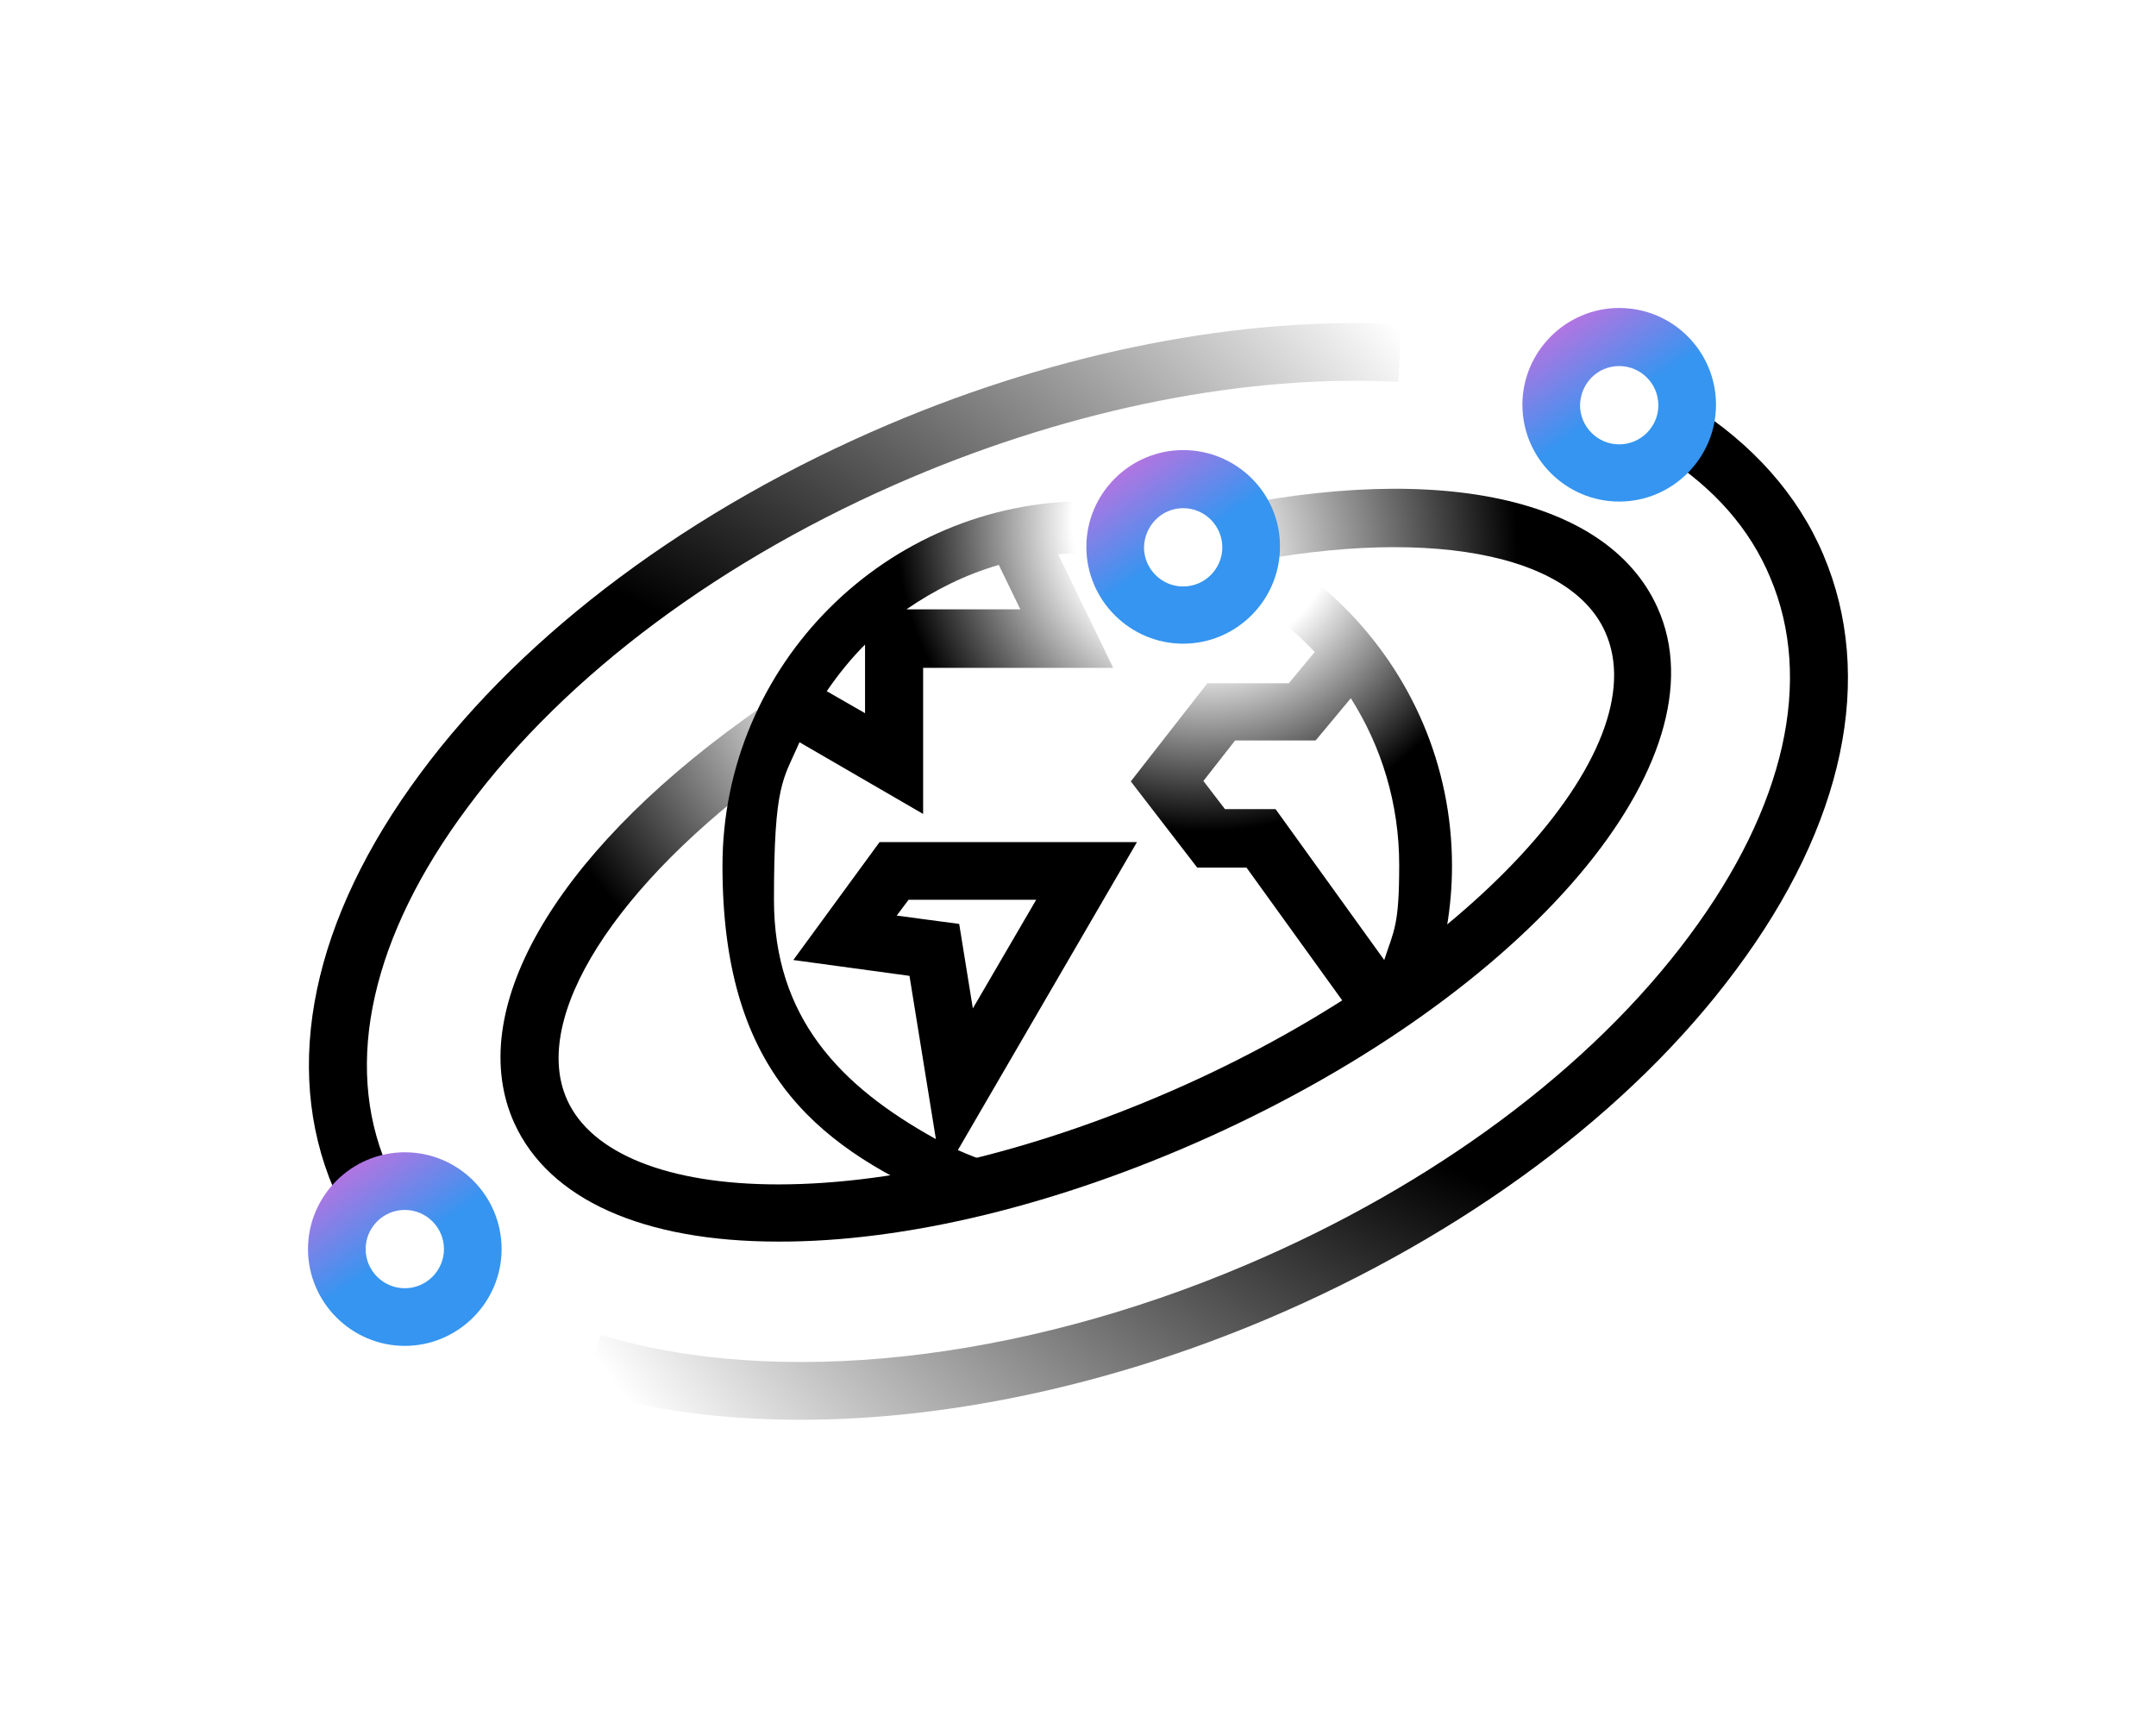 <svg xmlns="http://www.w3.org/2000/svg" data-name="Calque 1" viewBox="0 0 490 393"><defs><radialGradient id="a" cx="398.9" cy="-529.6" r="406.5" fx="398.9" fy="-529.6" gradientTransform="matrix(1 0 0 -1 0 -411.3)" gradientUnits="userSpaceOnUse"><stop offset=".4"/><stop offset=".8" stop-opacity="0"/></radialGradient><radialGradient id="b" cx="75.5" cy="-691.2" r="397" fx="75.5" fy="-691.2" gradientTransform="matrix(1 0 0 -1 0 -411.3)" gradientUnits="userSpaceOnUse"><stop offset=".4"/><stop offset=".8" stop-opacity="0"/></radialGradient><linearGradient id="c" x1="79.69" x2="104.39" y1="-676.99" y2="-713.49" gradientTransform="matrix(1 0 0 -1 0 -411.3)" gradientUnits="userSpaceOnUse"><stop offset="0" stop-color="#b175e1"/><stop offset=".5" stop-color="#3595f0"/></linearGradient><linearGradient id="d" x1="355.72" x2="380.32" y1="-485.07" y2="-521.57" gradientTransform="matrix(1 0 0 -1 0 -411.3)" gradientUnits="userSpaceOnUse"><stop offset="0" stop-color="#b175e1"/><stop offset=".5" stop-color="#3595f0"/></linearGradient><radialGradient id="e" cx="389.34" cy="939.25" r="137.8" fx="389.34" fy="939.25" gradientTransform="rotate(69.1 -607.947 -609.482)scale(1 -1.2)" gradientUnits="userSpaceOnUse"><stop offset=".3" stop-opacity="0"/><stop offset=".7"/></radialGradient><linearGradient id="f" x1="256.6" x2="281.3" y1="-517.38" y2="-553.88" gradientTransform="matrix(1 0 0 -1 0 -411.3)" gradientUnits="userSpaceOnUse"><stop offset="0" stop-color="#b175e1"/><stop offset=".5" stop-color="#3595f0"/></linearGradient><radialGradient id="g" cx="273.8" cy="-530" r="100.3" fx="273.8" fy="-530" gradientTransform="matrix(1 0 0 -1 0 -411.3)" gradientUnits="userSpaceOnUse"><stop offset=".3" stop-opacity="0"/><stop offset=".7"/></radialGradient></defs><g data-name="Calque 1-2"><g data-name="Calque 9"><path fill="url(#a)" d="M181.9 322.7c-17.7 0-34.4-2.2-49.2-6.7l3.8-12.6c40 12.1 94.8 6.2 146.7-15.9 42.6-18.1 78.4-44.7 100.8-74.9 21.7-29.2 28.2-58.1 18.3-81.4-4.6-11-12.7-20.2-23.9-27.4-3.3-2.1 2.3-14 5.8-11.8 14 8.8 24.4 20.4 30.2 34.1 11.8 27.8 4.8 61.3-19.9 94.4-23.8 32.1-61.6 60.2-106.3 79.2-35.6 15.1-72.8 23-106.3 23"/><path fill="url(#b)" d="M75.8 270.1C64 242.3 71 208.8 95.6 175.7c23.8-32.1 61.6-60.2 106.3-79.2 39-16.6 80.3-24.7 116.6-22.8l-.7 13.1c-34.3-1.8-73.6 6-110.8 21.8-42.6 18.1-78.4 44.7-100.8 75-21.7 29.1-28.2 58-18.3 81.3z"/><path fill="url(#c)" d="M92 275c4.9 0 8.9 4 8.9 8.9s-4 8.9-8.9 8.9-8.9-4-8.9-8.9 4-8.9 8.9-8.9m0-13.1c-12.1 0-22 9.9-22 22s9.9 22 22 22 22-9.9 22-22-9.8-22-22-22"/><path fill="url(#d)" d="M368 83.2c4.9 0 8.9 4 8.9 8.9s-4 8.9-8.9 8.9-8.9-4-8.9-8.9c.1-5 4-8.9 8.9-8.9m0-13.2c-12.1 0-22 9.9-22 22s9.9 22 22 22 22-9.9 22-22-9.8-22-22-22"/><path fill="url(#e)" d="M176.9 282.2c-30.8 0-52.1-9.6-60-26.9-11.4-25.2 8.6-60.4 52.2-91.8l2.9-2.1 7.7 10.7-1.3 1c-.7.5-1.3 1-1.6 1.2-37 26.7-56.3 57.1-47.9 75.7 5.5 12.2 23 19.2 48 19.2 27.3 0 60.1-8.1 92.4-22.6 64-28.8 107.7-76 95.5-103-8.6-19.2-45.4-24.6-91.4-13.6l-3.1-12.8c54-13 94.8-4.9 106.4 20.9 15.6 34.6-29.2 87.5-102.1 120.4-34 15.3-68.7 23.8-97.8 23.7q-12.93-.05 0 0z"/><path fill="url(#f)" d="M268.9 115.5c4.9 0 8.9 4 8.9 8.9s-4 8.9-8.9 8.9-8.9-4-8.9-8.9c.1-4.9 4-8.9 8.9-8.9m0-13.2c-12.1 0-22 9.9-22 22s9.9 22 22 22 22-9.9 22-22c.1-12.1-9.8-22-22-22"/><path fill="url(#g)" d="M233.9 266.5q-8.55-1.65-16.2-5.1l40.7-70h-58.5l-19.6 26.8 26.4 3.6 6 37.1c-21.9-12.1-36.8-27.7-36.8-54.4s2.1-27.2 5.8-35.8l28.1 16.3v-33.2H253L240.5 126c2.2-.2 4.3-.3 6.5-.3 20.4 0 38.9 8.7 51.8 22.5l-5.9 7.1h-18.5L257 177.6l15.1 19.6h11.2l25.3 35.1c-.5.9-1.1 1.7-1.6 2.6l18.5-11.2c2.9-8.4 4.5-17.5 4.5-26.9 0-45.7-37.2-82.9-82.9-82.9s-82.9 37.2-82.9 82.9 20.4 63 49.5 75.9zm-30.1-58.4 2.7-3.6h29l-14.4 24.7L218 210zM307 158.7c7 11 11 24 11 37.9s-1.2 14.8-3.4 21.6l-24.7-34.3h-11.5l-4.9-6.4 7.2-9.2H299zm-80-30.3 4.9 10.1H206c6.4-4.4 13.4-7.9 21-10.1m-30.4 18.1v15.6l-8.7-5c2.6-3.8 5.5-7.4 8.7-10.6"/></g></g><path fill="none" d="M0 0H490V393H0z"/></svg>